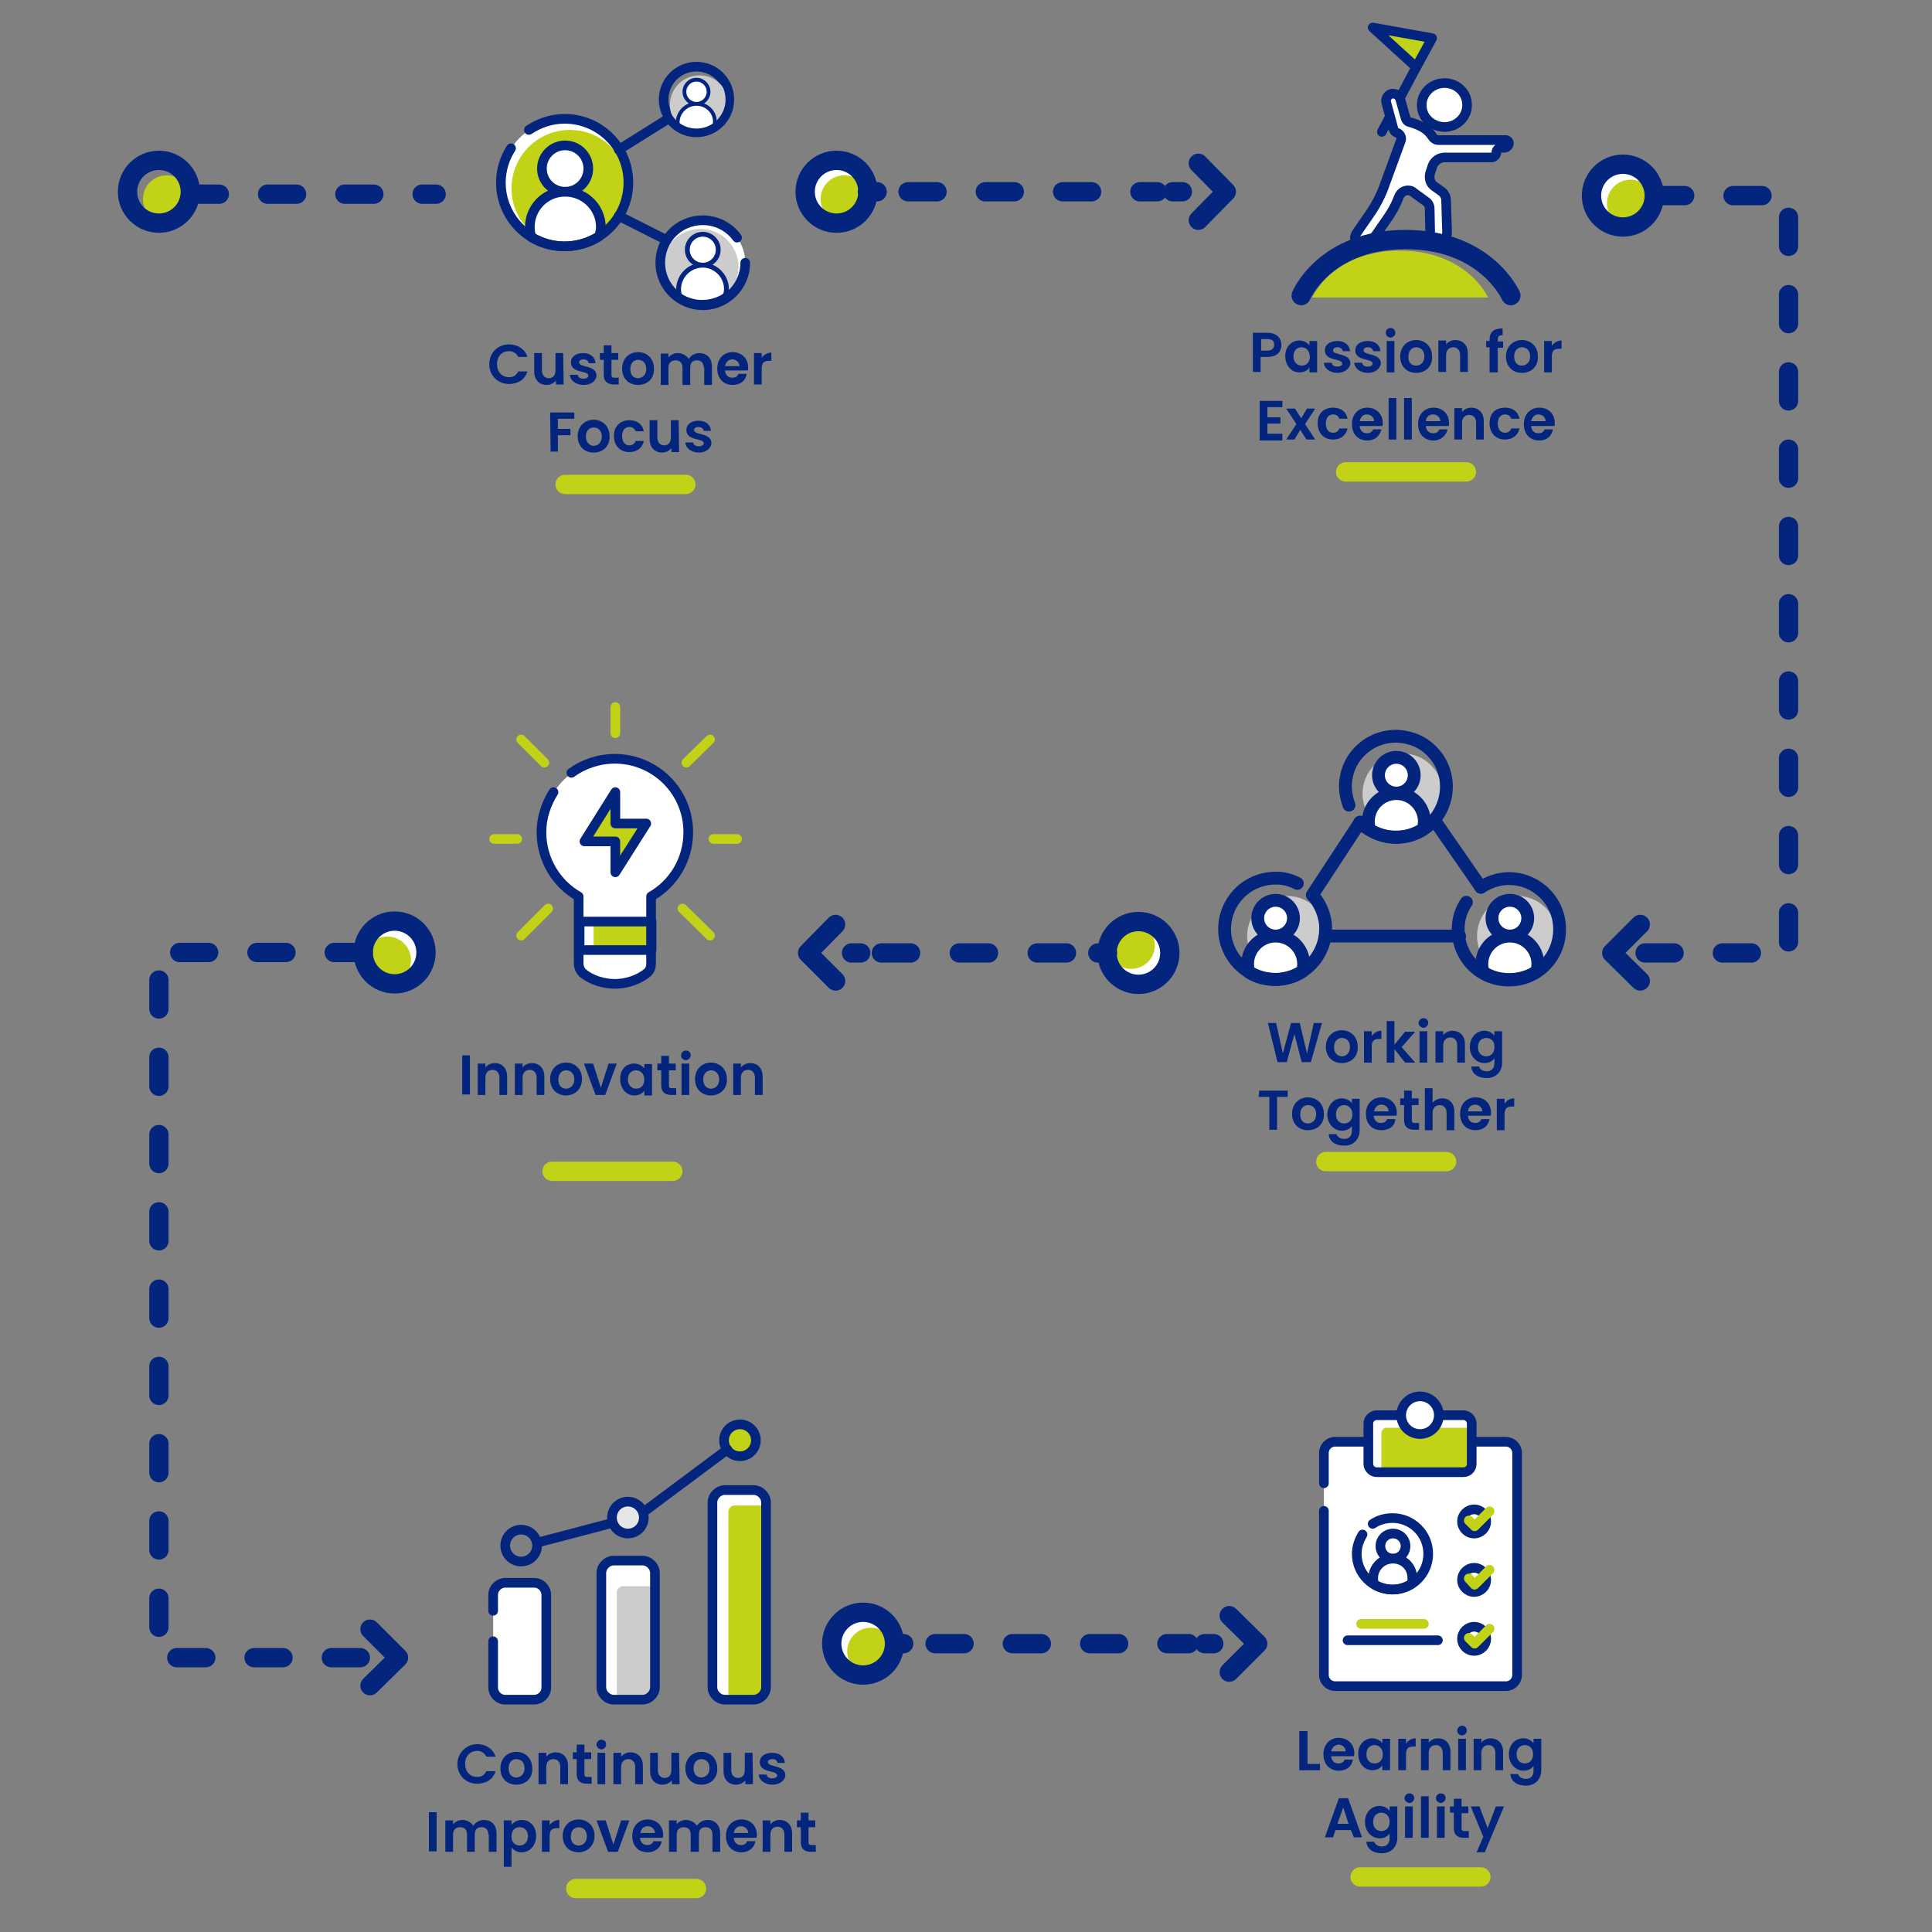 <svg xmlns="http://www.w3.org/2000/svg" xmlns:xlink="http://www.w3.org/1999/xlink" id="Sourcefile" x="0px" y="0px" viewBox="0 0 400 400" style="enable-background:new 0 0 400 400;" xml:space="preserve"><rect x="0" y="0" width="400" height="400" fill="#808080" stroke="none"/><style type="text/css">	.st0{fill:#FFFFFF;}	.st1{fill:#C2D216;}	.st2{fill:#FFFFFF;stroke:#03257E;stroke-width:2;stroke-linecap:round;stroke-linejoin:round;stroke-miterlimit:10;}	.st3{fill:none;stroke:#03257E;stroke-width:2;stroke-linecap:round;stroke-linejoin:round;stroke-miterlimit:10;}	.st4{fill:#CCCCCC;}	.st5{fill:#FFFFFF;stroke:#03257E;stroke-linecap:round;stroke-linejoin:round;stroke-miterlimit:10;}	.st6{fill:#FFFFFF;stroke:#03257E;stroke-width:0.782;stroke-linecap:round;stroke-linejoin:round;stroke-miterlimit:10;}	.st7{fill:none;stroke:#03257E;stroke-width:1.564;stroke-linecap:round;stroke-linejoin:round;stroke-miterlimit:10;}	.st8{fill:none;stroke:#C2D216;stroke-width:4;stroke-linecap:round;stroke-linejoin:round;stroke-miterlimit:10;}	.st9{fill:#03257E;}	.st10{fill:none;stroke:#C2D216;stroke-width:2;stroke-linecap:round;stroke-linejoin:round;stroke-miterlimit:10;}	.st11{fill:#E6E6E6;}	.st12{fill:none;stroke:#03257E;stroke-width:4;stroke-linecap:round;stroke-linejoin:round;stroke-miterlimit:10;}	.st13{fill:none;stroke:#03257E;stroke-width:4;stroke-linecap:round;stroke-linejoin:round;}	.st14{fill:none;stroke:#03257E;stroke-width:4;stroke-linecap:round;stroke-linejoin:round;stroke-dasharray:6,10;}	.st15{fill:none;stroke:#03257E;stroke-width:4;stroke-linecap:round;stroke-linejoin:round;stroke-dasharray:6.051,10.085;}			.st16{fill:none;stroke:#03257E;stroke-width:4;stroke-linecap:round;stroke-linejoin:round;stroke-miterlimit:10;stroke-dasharray:6,10;}	.st17{fill:#FFFFFF;stroke:#03257E;stroke-width:2.656;stroke-linecap:round;stroke-linejoin:round;stroke-miterlimit:10;}	.st18{fill:none;stroke:#03257E;stroke-width:2.656;stroke-linecap:round;stroke-linejoin:round;stroke-miterlimit:10;}	.st19{fill:#C2D216;stroke:#03257E;stroke-width:2;stroke-linecap:round;stroke-linejoin:round;stroke-miterlimit:10;}</style><g>	<circle class="st0" cx="116.9" cy="37.9" r="13.2"></circle>	<circle class="st1" cx="118" cy="39" r="12.1"></circle>	<circle class="st2" cx="117" cy="34.9" r="4.8"></circle>	<path class="st2" d="M117,39.7c-4.1,0-7.3,3.3-7.3,7.3c0,0.7,0.1,1.4,0.3,2.1c2,1.2,4.4,1.9,6.9,1.9c2.6,0,5.2-0.8,7.2-2.1  c0.1-0.6,0.3-1.2,0.3-1.9C124.4,43,121.1,39.7,117,39.7z"></path>	<path class="st3" d="M109.5,26.9c2.1-1.4,4.6-2.3,7.4-2.3c7.3,0,13.2,5.9,13.2,13.2S124.2,51,116.9,51c-7.3,0-13.2-5.9-13.2-13.2  c0-2.6,0.8-5.1,2.1-7.1"></path>	<circle class="st0" cx="145.5" cy="54.4" r="8.8"></circle>	<circle class="st4" cx="145" cy="55.3" r="7.9"></circle>	<circle class="st5" cx="145.5" cy="51.7" r="3.2"></circle>	<path class="st5" d="M145.5,54.9c-2.7,0-5,2.2-5,5c0,0.5,0.1,1,0.2,1.4c1.4,0.8,3,1.3,4.6,1.3c1.8,0,3.5-0.5,4.9-1.5  c0.1-0.4,0.2-0.8,0.2-1.3C150.4,57.2,148.2,54.9,145.5,54.9z"></path>	<path class="st3" d="M154.3,54.4c0,4.8-3.9,8.8-8.8,8.8c-4.8,0-8.8-3.9-8.8-8.8s3.9-8.8,8.8-8.8c2.9,0,5.5,1.4,7.1,3.6"></path>	<line class="st3" x1="138" y1="49.7" x2="128.1" y2="44.7"></line>	<circle class="st3" cx="144.2" cy="20.6" r="6.8"></circle>	<circle class="st4" cx="144.8" cy="21.7" r="6.1"></circle>	<line class="st3" x1="138" y1="24.8" x2="128.1" y2="31"></line>	<circle class="st6" cx="144.2" cy="19" r="2.5"></circle>	<path class="st6" d="M144.2,21.5c-2.1,0-3.9,1.7-3.9,3.9c0,0.4,0.1,0.8,0.2,1.1c1,0.6,2.3,1,3.6,1c1.4,0,2.7-0.4,3.8-1.2  c0.1-0.3,0.1-0.6,0.1-1C148.1,23.2,146.3,21.5,144.2,21.5z"></path>	<circle class="st7" cx="144.2" cy="20.6" r="6.8"></circle></g><line class="st8" x1="117" y1="100.3" x2="142" y2="100.3"></line><g>	<g>		<path class="st9" d="M262.4,73.9h-1.4V77h-1.6v-8.1h3c1.9,0,2.9,1.1,2.9,2.5C265.3,72.7,264.5,73.9,262.4,73.9z M262.4,72.6   c0.9,0,1.4-0.5,1.4-1.2c0-0.8-0.4-1.2-1.4-1.2h-1.3v2.4L262.4,72.6L262.4,72.6z"></path>		<path class="st9" d="M269,70.5c1,0,1.7,0.5,2.1,1v-0.9h1.6v6.5h-1.6v-1c-0.4,0.6-1.1,1-2.1,1c-1.6,0-2.9-1.4-2.9-3.4   C266.1,71.8,267.4,70.5,269,70.5z M269.5,71.9c-0.9,0-1.7,0.6-1.7,1.9c0,1.2,0.8,1.9,1.7,1.9c0.9,0,1.7-0.6,1.7-1.9   C271.1,72.6,270.4,71.9,269.5,71.9z"></path>		<path class="st9" d="M276.9,77.2c-1.6,0-2.8-1-2.8-2.1h1.6c0.1,0.5,0.5,0.8,1.2,0.8c0.6,0,1-0.3,1-0.6c0-1.2-3.6-0.4-3.6-2.8   c0-1.1,1-1.9,2.6-1.9c1.5,0,2.5,0.8,2.6,2.1h-1.5c-0.1-0.5-0.5-0.8-1.1-0.8c-0.6,0-0.9,0.3-0.9,0.6c0,1.2,3.6,0.5,3.6,2.8   C279.4,76.3,278.4,77.2,276.9,77.2z"></path>		<path class="st9" d="M283.2,77.2c-1.6,0-2.8-1-2.8-2.1h1.6c0.1,0.5,0.5,0.8,1.2,0.8c0.6,0,1-0.3,1-0.6c0-1.2-3.6-0.4-3.6-2.8   c0-1.1,1-1.9,2.6-1.9c1.5,0,2.5,0.8,2.6,2.1h-1.5c-0.1-0.5-0.5-0.8-1.1-0.8c-0.6,0-0.9,0.3-0.9,0.6c0,1.2,3.6,0.5,3.6,2.8   C285.7,76.3,284.8,77.2,283.2,77.2z"></path>		<path class="st9" d="M286.9,68.9c0-0.5,0.4-1,1-1c0.6,0,1,0.5,1,1c0,0.5-0.5,1-1,1C287.3,69.9,286.9,69.4,286.9,68.9z M287.1,70.6   h1.6v6.5h-1.6V70.6z"></path>		<path class="st9" d="M293.2,77.2c-1.9,0-3.3-1.3-3.3-3.4s1.5-3.4,3.3-3.4s3.3,1.3,3.3,3.4C296.6,75.9,295.1,77.2,293.2,77.2z    M293.2,75.7c0.8,0,1.7-0.6,1.7-1.9c0-1.3-0.8-1.9-1.7-1.9c-0.8,0-1.6,0.6-1.6,1.9C291.5,75.1,292.3,75.7,293.2,75.7z"></path>		<path class="st9" d="M302.3,73.5c0-1-0.6-1.6-1.4-1.6c-0.9,0-1.5,0.6-1.5,1.6V77h-1.6v-6.5h1.6v0.8c0.4-0.5,1.1-0.9,1.9-0.9   c1.5,0,2.6,1,2.6,2.8V77h-1.6V73.5z"></path>		<path class="st9" d="M308.4,71.9h-0.7v-1.3h0.7v-0.3c0-1.6,0.9-2.3,2.7-2.3v1.4c-0.8,0-1,0.3-1,1v0.3h1.1V72h-1.1v5.1h-1.7   L308.4,71.9L308.4,71.9z"></path>		<path class="st9" d="M315.1,77.2c-1.9,0-3.3-1.3-3.3-3.4s1.5-3.4,3.3-3.4s3.3,1.3,3.3,3.4C318.5,75.9,317,77.2,315.1,77.2z    M315.1,75.7c0.8,0,1.7-0.6,1.7-1.9c0-1.3-0.8-1.9-1.7-1.9c-0.8,0-1.6,0.6-1.6,1.9C313.5,75.1,314.2,75.7,315.1,75.7z"></path>		<path class="st9" d="M321.3,77.1h-1.6v-6.5h1.6v1c0.4-0.6,1.1-1.1,2-1.1v1.7h-0.5c-1,0-1.5,0.4-1.5,1.6L321.3,77.1L321.3,77.1z"></path>		<path class="st9" d="M265.5,84.3h-3.1v2.1h2.7v1.3h-2.7v2.1h3.1v1.4h-4.7v-8.2h4.7V84.3z"></path>		<path class="st9" d="M269.2,89l-1.2,2h-1.7l2.1-3.2l-2.1-3.2h1.8l1.3,2l1.2-2h1.7l-2.1,3.2l2.1,3.2h-1.8L269.2,89z"></path>		<path class="st9" d="M276,84.4c1.6,0,2.7,0.8,3,2.3h-1.7c-0.2-0.5-0.6-0.9-1.3-0.9c-0.9,0-1.5,0.7-1.5,1.9s0.6,1.9,1.5,1.9   c0.6,0,1.1-0.3,1.3-0.9h1.7c-0.3,1.4-1.4,2.3-3,2.3c-1.9,0-3.2-1.3-3.2-3.4S274.2,84.4,276,84.4z"></path>		<path class="st9" d="M283.1,91.2c-1.9,0-3.2-1.3-3.2-3.4s1.4-3.4,3.2-3.4s3.2,1.3,3.2,3.2c0,0.2,0,0.5-0.1,0.6h-4.7   c0.1,1,0.7,1.5,1.5,1.5c0.7,0,1.1-0.3,1.3-0.8h1.7C285.7,90.2,284.7,91.2,283.1,91.2z M281.5,87.2h3c0-0.8-0.7-1.4-1.5-1.4   C282.2,85.8,281.7,86.3,281.5,87.2z"></path>		<path class="st9" d="M287.5,82.4h1.6V91h-1.6V82.4z"></path>		<path class="st9" d="M290.7,82.4h1.6V91h-1.6V82.4z"></path>		<path class="st9" d="M296.8,91.2c-1.9,0-3.2-1.3-3.2-3.4s1.4-3.4,3.2-3.4c1.9,0,3.2,1.3,3.2,3.2c0,0.2,0,0.5-0.1,0.6h-4.7   c0.1,1,0.7,1.5,1.5,1.5c0.7,0,1.1-0.3,1.3-0.8h1.7C299.4,90.2,298.3,91.2,296.8,91.2z M295.2,87.2h3c0-0.8-0.7-1.4-1.5-1.4   C295.9,85.8,295.3,86.3,295.2,87.2z"></path>		<path class="st9" d="M305.6,87.5c0-1-0.6-1.6-1.4-1.6c-0.9,0-1.5,0.6-1.5,1.6V91h-1.6v-6.5h1.6v0.8c0.4-0.5,1.1-0.9,1.9-0.9   c1.5,0,2.6,1,2.6,2.8V91h-1.6V87.5z"></path>		<path class="st9" d="M311.6,84.4c1.6,0,2.7,0.8,3,2.3h-1.7c-0.2-0.5-0.6-0.9-1.3-0.9c-0.9,0-1.5,0.7-1.5,1.9s0.6,1.9,1.5,1.9   c0.6,0,1.1-0.3,1.3-0.9h1.7c-0.3,1.4-1.4,2.3-3,2.3c-1.9,0-3.2-1.3-3.2-3.4S309.7,84.4,311.6,84.4z"></path>		<path class="st9" d="M318.7,91.2c-1.9,0-3.2-1.3-3.2-3.4s1.4-3.4,3.2-3.4c1.9,0,3.2,1.3,3.2,3.2c0,0.2,0,0.5-0.1,0.6H317   c0.1,1,0.7,1.5,1.5,1.5c0.7,0,1.1-0.3,1.3-0.8h1.7C321.3,90.2,320.3,91.2,318.7,91.2z M317,87.2h3c0-0.8-0.7-1.4-1.5-1.4   C317.8,85.8,317.2,86.3,317,87.2z"></path>	</g></g><line class="st8" x1="278.6" y1="97.7" x2="303.6" y2="97.7"></line><g>	<path class="st0" d="M311.8,349.1h-35.4c-1.2,0-2.3-1-2.3-2.3v-46c0-1.2,1-2.3,2.3-2.3h35.4c1.2,0,2.3,1,2.3,2.3v46  C314,348.1,313,349.1,311.8,349.1z"></path>	<path class="st3" d="M274.1,307.1v-6.3c0-1.2,1-2.3,2.3-2.3h35.4c1.2,0,2.3,1,2.3,2.3v46c0,1.2-1,2.3-2.3,2.3h-35.4  c-1.2,0-2.3-1-2.3-2.3v-34"></path>	<circle class="st3" cx="305.2" cy="315" r="2.5"></circle>	<circle class="st3" cx="305.2" cy="327.1" r="2.5"></circle>	<circle class="st3" cx="305.2" cy="339.3" r="2.5"></circle>	<path class="st0" d="M303,304.8h-18c-0.9,0-1.7-0.8-1.7-1.7v-8.4c0-0.9,0.8-1.7,1.7-1.7h18c0.9,0,1.7,0.8,1.7,1.7v8.4  C304.7,304,304,304.8,303,304.8z"></path>	<path class="st1" d="M303.6,304.8h-16.5c-0.6,0-1.1-0.5-1.1-1.1v-7c0-0.6,0.5-1.1,1.1-1.1h16.5c0.6,0,1.1,0.5,1.1,1.1v7  C304.7,304.2,304.2,304.8,303.6,304.8z"></path>	<path class="st3" d="M303,304.8h-18c-0.9,0-1.7-0.8-1.7-1.7v-8.4c0-0.9,0.8-1.7,1.7-1.7h18c0.9,0,1.7,0.8,1.7,1.7v8.4  C304.7,304,304,304.8,303,304.8z"></path>	<circle class="st0" cx="294" cy="293" r="3.9"></circle>	<circle class="st3" cx="294" cy="293" r="3.9"></circle>	<g>		<circle class="st2" cx="288.4" cy="320.1" r="2.6"></circle>		<path class="st2" d="M288.4,322.7c-2.3,0-4.1,1.8-4.1,4.1c0,0.4,0.1,0.8,0.2,1.2c1.1,0.7,2.5,1.1,3.8,1.1c1.5,0,2.8-0.5,4-1.2   c0.1-0.3,0.1-0.7,0.1-1C292.5,324.5,290.7,322.7,288.4,322.7z"></path>		<path class="st3" d="M284.2,315.5c1.2-0.8,2.6-1.2,4.1-1.2c4.1,0,7.4,3.3,7.4,7.4c0,4.1-3.3,7.4-7.4,7.4s-7.4-3.3-7.4-7.4   c0-1.5,0.5-2.8,1.2-4"></path>	</g>	<line class="st3" x1="279" y1="339.6" x2="297.7" y2="339.6"></line>	<line class="st10" x1="281.8" y1="336.2" x2="294.8" y2="336.2"></line>	<polyline class="st10" points="304.1,339.1 305.3,340.3 308.4,337.2  "></polyline>	<polyline class="st10" points="304.1,314.8 305.3,316 308.4,312.9  "></polyline>	<polyline class="st10" points="304.1,326.8 305.3,328.1 308.4,325  "></polyline></g><g>	<g>		<path class="st9" d="M262.5,211.8h1.7l1.4,6.3l1.7-6.3h1.8l1.5,6.3l1.4-6.3h1.7l-2.3,8.1h-1.9l-1.5-5.8l-1.6,5.8h-1.9L262.5,211.8   z"></path>		<path class="st9" d="M277.8,220.1c-1.9,0-3.3-1.3-3.3-3.4s1.5-3.4,3.3-3.4c1.8,0,3.3,1.3,3.3,3.4   C281.2,218.8,279.7,220.1,277.8,220.1z M277.8,218.7c0.8,0,1.7-0.6,1.7-1.9c0-1.3-0.8-1.9-1.7-1.9c-0.8,0-1.6,0.6-1.6,1.9   C276.2,218,276.9,218.7,277.8,218.7z"></path>		<path class="st9" d="M284,220h-1.6v-6.5h1.6v1c0.4-0.6,1.1-1.1,2-1.1v1.7h-0.5c-1,0-1.5,0.4-1.5,1.6V220z"></path>		<path class="st9" d="M287.1,211.4h1.6v4.9l2.2-2.7h2.1l-2.8,3.2l2.8,3.2h-2.1l-2.2-2.8v2.8h-1.6V211.4z"></path>		<path class="st9" d="M293.7,211.8c0-0.5,0.4-1,1-1c0.6,0,1,0.4,1,1c0,0.5-0.5,1-1,1C294.1,212.7,293.7,212.3,293.7,211.8z    M293.9,213.5h1.6v6.5h-1.6V213.5z"></path>		<path class="st9" d="M301.7,216.4c0-1-0.6-1.6-1.4-1.6c-0.9,0-1.5,0.6-1.5,1.6v3.6h-1.6v-6.5h1.6v0.8c0.4-0.5,1.1-0.9,1.9-0.9   c1.5,0,2.6,1,2.6,2.8v3.8h-1.6V216.4z"></path>		<path class="st9" d="M307.3,213.4c1,0,1.7,0.5,2.1,1v-0.9h1.6v6.5c0,1.7-1.1,3.2-3.2,3.2c-1.8,0-3.1-0.9-3.2-2.4h1.6   c0.2,0.6,0.8,1,1.6,1c0.9,0,1.6-0.5,1.6-1.7v-1c-0.4,0.6-1.1,1-2.1,1c-1.6,0-3-1.4-3-3.4C304.4,214.7,305.7,213.4,307.3,213.4z    M307.7,214.9c-0.9,0-1.7,0.6-1.7,1.9s0.8,1.9,1.7,1.9c0.9,0,1.7-0.6,1.7-1.9C309.5,215.5,308.6,214.9,307.7,214.9z"></path>		<path class="st9" d="M260.7,225.8h5.9v1.3h-2.2v6.8h-1.6v-6.8h-2.2L260.7,225.8L260.7,225.8z"></path>		<path class="st9" d="M270.8,234c-1.9,0-3.3-1.3-3.3-3.4s1.5-3.4,3.3-3.4c1.8,0,3.3,1.3,3.3,3.4C274.2,232.7,272.7,234,270.8,234z    M270.8,232.6c0.8,0,1.7-0.6,1.7-1.9s-0.8-1.9-1.7-1.9c-0.8,0-1.6,0.6-1.6,1.9C269.2,232,269.9,232.6,270.8,232.6z"></path>		<path class="st9" d="M277.8,227.4c1,0,1.7,0.5,2.1,1v-0.9h1.6v6.5c0,1.7-1.1,3.2-3.2,3.2c-1.8,0-3.1-0.9-3.2-2.4h1.6   c0.2,0.6,0.8,1,1.6,1c0.9,0,1.6-0.5,1.6-1.7v-1c-0.4,0.6-1.1,1-2.1,1c-1.6,0-3-1.4-3-3.4C274.9,228.7,276.2,227.4,277.8,227.4z    M278.3,228.8c-0.9,0-1.7,0.6-1.7,1.9s0.8,1.9,1.7,1.9c0.9,0,1.7-0.6,1.7-1.9C280,229.5,279.2,228.8,278.3,228.8z"></path>		<path class="st9" d="M286,234c-1.9,0-3.2-1.3-3.2-3.4s1.4-3.4,3.2-3.4s3.2,1.3,3.2,3.2c0,0.2,0,0.4-0.1,0.6h-4.7   c0.1,1,0.7,1.5,1.5,1.5c0.7,0,1.1-0.3,1.3-0.8h1.7C288.8,233.1,287.7,234,286,234z M284.5,230.1h3c0-0.8-0.7-1.4-1.5-1.4   C285.2,228.7,284.6,229.3,284.5,230.1z"></path>		<path class="st9" d="M290.7,228.8h-0.8v-1.4h0.8v-1.6h1.6v1.6h1.4v1.4h-1.4v3.1c0,0.5,0.2,0.6,0.7,0.6h0.8v1.4h-1   c-1.2,0-2.1-0.5-2.1-2V228.8z"></path>		<path class="st9" d="M295,225.3h1.6v3c0.4-0.5,1.2-0.9,2-0.9c1.5,0,2.5,1,2.5,2.8v3.8h-1.6v-3.6c0-1-0.6-1.6-1.4-1.6   c-0.9,0-1.5,0.6-1.5,1.6v3.6H295V225.3z"></path>		<path class="st9" d="M305.5,234c-1.9,0-3.2-1.3-3.2-3.4s1.4-3.4,3.2-3.4c1.9,0,3.2,1.3,3.2,3.2c0,0.2,0,0.4-0.1,0.6h-4.7   c0.1,1,0.7,1.5,1.5,1.5c0.7,0,1.1-0.3,1.3-0.8h1.7C308.1,233.1,307.1,234,305.5,234z M303.9,230.1h3c0-0.8-0.7-1.4-1.5-1.4   C304.6,228.7,304,229.3,303.9,230.1z"></path>		<path class="st9" d="M311.5,234h-1.6v-6.5h1.6v1c0.4-0.6,1.1-1.1,2-1.1v1.7H313c-1,0-1.5,0.4-1.5,1.6V234z"></path>	</g></g><line class="st8" x1="274.5" y1="240.5" x2="299.5" y2="240.5"></line><g>	<g>		<path class="st9" d="M95.7,218.5h1.6v8.1h-1.6V218.5z"></path>		<path class="st9" d="M103.4,223.1c0-1-0.6-1.6-1.4-1.6c-0.9,0-1.5,0.6-1.5,1.6v3.6h-1.6v-6.5h1.6v0.8c0.4-0.5,1.1-0.9,1.9-0.9   c1.5,0,2.6,1,2.6,2.8v3.8h-1.6V223.1z"></path>		<path class="st9" d="M111.1,223.1c0-1-0.6-1.6-1.4-1.6c-0.9,0-1.5,0.6-1.5,1.6v3.6h-1.6v-6.5h1.6v0.8c0.4-0.5,1.1-0.9,1.9-0.9   c1.5,0,2.6,1,2.6,2.8v3.8h-1.6V223.1z"></path>		<path class="st9" d="M117.2,226.8c-1.9,0-3.3-1.3-3.3-3.4s1.5-3.4,3.3-3.4s3.3,1.3,3.3,3.4C120.5,225.4,119.1,226.8,117.2,226.8z    M117.2,225.4c0.8,0,1.7-0.6,1.7-1.9s-0.8-1.9-1.7-1.9c-0.8,0-1.6,0.6-1.6,1.9S116.3,225.4,117.2,225.4z"></path>		<path class="st9" d="M122.8,220.2l1.6,5l1.6-5h1.7l-2.4,6.5h-2l-2.4-6.5H122.8z"></path>		<path class="st9" d="M131.3,220.2c1,0,1.7,0.5,2.1,1v-0.9h1.6v6.5h-1.6v-1c-0.4,0.6-1.1,1-2.1,1c-1.6,0-2.9-1.4-2.9-3.4   C128.4,221.4,129.6,220.2,131.3,220.2z M131.7,221.6c-0.9,0-1.7,0.6-1.7,1.9c0,1.2,0.8,1.9,1.7,1.9c0.9,0,1.7-0.6,1.7-1.9   C133.4,222.3,132.6,221.6,131.7,221.6z"></path>		<path class="st9" d="M136.9,221.6h-0.8v-1.4h0.8v-1.6h1.6v1.6h1.4v1.4h-1.4v3.1c0,0.5,0.2,0.6,0.7,0.6h0.8v1.4h-1   c-1.2,0-2.1-0.5-2.1-2V221.6z"></path>		<path class="st9" d="M141,218.5c0-0.5,0.4-1,1-1c0.6,0,1,0.4,1,1c0,0.5-0.5,1-1,1C141.4,219.4,141,219.1,141,218.5z M141.1,220.2   h1.6v6.5h-1.6V220.2z"></path>		<path class="st9" d="M147.2,226.8c-1.9,0-3.3-1.3-3.3-3.4s1.5-3.4,3.3-3.4s3.3,1.3,3.3,3.4C150.6,225.4,149.1,226.8,147.2,226.8z    M147.2,225.4c0.8,0,1.7-0.6,1.7-1.9s-0.8-1.9-1.7-1.9c-0.8,0-1.6,0.6-1.6,1.9S146.4,225.4,147.2,225.4z"></path>		<path class="st9" d="M156.3,223.1c0-1-0.6-1.6-1.4-1.6c-0.9,0-1.5,0.6-1.5,1.6v3.6h-1.6v-6.5h1.6v0.8c0.4-0.5,1.1-0.9,1.9-0.9   c1.5,0,2.6,1,2.6,2.8v3.8h-1.6V223.1z"></path>	</g></g><line class="st8" x1="114.3" y1="242.5" x2="139.3" y2="242.5"></line><g>	<circle class="st3" cx="107.9" cy="320" r="3.3"></circle>	<path class="st0" d="M102.1,333.5v-3.3c0-1.4,1.2-2.5,2.5-2.5h6c1.4,0,2.5,1.2,2.5,2.5v19.2c0,1.4-1.2,2.5-2.5,2.5h-6  c-1.4,0-2.5-1.2-2.5-2.5v-9.6"></path>	<path class="st3" d="M102.1,333.5v-3.3c0-1.4,1.2-2.5,2.5-2.5h6c1.4,0,2.5,1.2,2.5,2.5v19.2c0,1.4-1.2,2.5-2.5,2.5h-6  c-1.4,0-2.5-1.2-2.5-2.5v-9.6"></path>	<path class="st0" d="M133,351.9h-5.9c-1.4,0-2.6-1.2-2.6-2.6v-23.6c0-1.4,1.2-2.6,2.6-2.6h5.9c1.4,0,2.6,1.2,2.6,2.6v23.6  C135.6,350.7,134.4,351.9,133,351.9z"></path>	<path class="st4" d="M134.3,351.9H129c-0.7,0-1.3-0.6-1.3-1.3v-20.9c0-0.7,0.6-1.3,1.3-1.3h5.3c0.7,0,1.3,0.6,1.3,1.3v20.9  C135.6,351.3,135,351.9,134.3,351.9z"></path>	<path class="st3" d="M133,351.9h-5.9c-1.4,0-2.6-1.2-2.6-2.6v-23.6c0-1.4,1.2-2.6,2.6-2.6h5.9c1.4,0,2.6,1.2,2.6,2.6v23.6  C135.6,350.7,134.4,351.9,133,351.9z"></path>	<circle class="st1" cx="153.2" cy="298.2" r="3.3"></circle>	<circle class="st3" cx="153.2" cy="298.2" r="3.3"></circle>	<path class="st0" d="M156,351.9h-5.9c-1.4,0-2.6-1.2-2.6-2.6v-38.2c0-1.4,1.2-2.6,2.6-2.6h5.9c1.4,0,2.6,1.2,2.6,2.6v38.2  C158.6,350.7,157.4,351.9,156,351.9z"></path>	<path class="st1" d="M157.3,351.9h-5.2c-0.7,0-1.3-0.6-1.3-1.3V313c0-0.7,0.6-1.3,1.3-1.3h5.2c0.7,0,1.3,0.6,1.3,1.3v37.6  C158.6,351.3,158,351.9,157.3,351.9z"></path>	<path class="st3" d="M156,351.9h-5.9c-1.4,0-2.6-1.2-2.6-2.6v-38.2c0-1.4,1.2-2.6,2.6-2.6h5.9c1.4,0,2.6,1.2,2.6,2.6v38.2  C158.6,350.7,157.4,351.9,156,351.9z"></path>	<line class="st3" x1="131.7" y1="314.2" x2="150.6" y2="300.1"></line>	<line class="st3" x1="111.2" y1="319.4" x2="128.7" y2="314.8"></line>	<circle class="st11" cx="130" cy="314.2" r="3.3"></circle>	<circle class="st3" cx="130" cy="314.2" r="3.3"></circle></g><g>	<g>		<path class="st9" d="M270.7,358.4v6.8h2.6v1.3h-4.3v-8.1H270.7z"></path>		<path class="st9" d="M277.2,366.6c-1.9,0-3.2-1.3-3.2-3.4c0-2.1,1.4-3.4,3.2-3.4s3.2,1.3,3.2,3.2c0,0.2,0,0.4-0.1,0.6h-4.7   c0.1,1,0.7,1.5,1.5,1.5c0.7,0,1.1-0.3,1.3-0.8h1.7C279.9,365.7,278.8,366.6,277.2,366.6z M275.6,362.6h3c0-0.8-0.7-1.4-1.5-1.4   C276.3,361.3,275.8,361.8,275.6,362.6z"></path>		<path class="st9" d="M284.1,359.9c1,0,1.7,0.5,2.1,1V360h1.6v6.5h-1.6v-1c-0.4,0.6-1.1,1-2.1,1c-1.6,0-2.9-1.4-2.9-3.4   C281.2,361.2,282.5,359.9,284.1,359.9z M284.6,361.3c-0.9,0-1.7,0.6-1.7,1.9s0.8,1.9,1.7,1.9c0.9,0,1.7-0.6,1.7-1.9   S285.4,361.3,284.6,361.3z"></path>		<path class="st9" d="M291.1,366.5h-1.6V360h1.6v1c0.4-0.6,1.1-1.1,2-1.1v1.7h-0.5c-1,0-1.5,0.4-1.5,1.6V366.5z"></path>		<path class="st9" d="M298.7,362.9c0-1-0.6-1.6-1.4-1.6c-0.9,0-1.5,0.6-1.5,1.6v3.6h-1.6V360h1.6v0.8c0.4-0.5,1.1-0.9,1.9-0.9   c1.5,0,2.6,1,2.6,2.8v3.8h-1.6V362.9z"></path>		<path class="st9" d="M301.7,358.3c0-0.5,0.4-1,1-1c0.6,0,1,0.4,1,1c0,0.5-0.5,1-1,1C302.1,359.3,301.7,358.8,301.7,358.3z    M301.9,360h1.6v6.5h-1.6V360z"></path>		<path class="st9" d="M309.6,362.9c0-1-0.6-1.6-1.4-1.6c-0.9,0-1.5,0.6-1.5,1.6v3.6h-1.6V360h1.6v0.8c0.4-0.5,1.1-0.9,1.9-0.9   c1.5,0,2.6,1,2.6,2.8v3.8h-1.6V362.9z"></path>		<path class="st9" d="M315.4,359.9c1,0,1.7,0.5,2.1,1V360h1.6v6.5c0,1.7-1.1,3.2-3.2,3.2c-1.8,0-3.1-0.9-3.2-2.4h1.6   c0.2,0.6,0.8,1,1.6,1c0.9,0,1.6-0.5,1.6-1.7v-1c-0.4,0.6-1.1,1-2.1,1c-1.6,0-3-1.4-3-3.4C312.4,361.2,313.7,359.9,315.4,359.9z    M315.7,361.3c-0.9,0-1.7,0.6-1.7,1.9s0.8,1.9,1.7,1.9c0.9,0,1.7-0.6,1.7-1.9S316.6,361.3,315.7,361.3z"></path>		<path class="st9" d="M279.7,378.9h-3.2l-0.5,1.5h-1.7l2.9-8.1h1.9l2.9,8.1h-1.7L279.7,378.9z M278.1,374.2l-1.2,3.4h2.3   L278.1,374.2z"></path>		<path class="st9" d="M285.6,373.9c1,0,1.7,0.5,2.1,1v-0.9h1.6v6.5c0,1.7-1.1,3.2-3.2,3.2c-1.8,0-3.1-0.9-3.2-2.4h1.6   c0.2,0.6,0.8,1,1.6,1c0.9,0,1.6-0.5,1.6-1.7v-1c-0.4,0.6-1.1,1-2.1,1c-1.6,0-3-1.4-3-3.4S284,373.9,285.6,373.9z M286,375.3   c-0.9,0-1.7,0.6-1.7,1.9s0.8,1.9,1.7,1.9c0.9,0,1.7-0.6,1.7-1.9S286.9,375.3,286,375.3z"></path>		<path class="st9" d="M290.8,372.3c0-0.5,0.4-1,1-1c0.6,0,1,0.4,1,1c0,0.5-0.5,1-1,1C291.2,373.2,290.8,372.8,290.8,372.3z    M290.9,374h1.6v6.5h-1.6V374z"></path>		<path class="st9" d="M294.2,371.9h1.6v8.6h-1.6V371.9z"></path>		<path class="st9" d="M297.3,372.3c0-0.5,0.4-1,1-1c0.6,0,1,0.4,1,1c0,0.5-0.5,1-1,1C297.7,373.2,297.3,372.8,297.3,372.3z    M297.5,374h1.6v6.5h-1.6V374z"></path>		<path class="st9" d="M301,375.3h-0.8V374h0.8v-1.6h1.6v1.6h1.4v1.4h-1.4v3.1c0,0.5,0.2,0.6,0.7,0.6h0.8v1.4h-1   c-1.2,0-2.1-0.5-2.1-2V375.3z"></path>		<path class="st9" d="M309.7,374h1.7l-4,9.5h-1.7l1.4-3.2l-2.6-6.3h1.8l1.7,4.5L309.7,374z"></path>	</g></g><line class="st8" x1="281.6" y1="388.6" x2="306.6" y2="388.6"></line><g>	<g>		<circle class="st0" cx="173.2" cy="39.7" r="6.5"></circle>		<circle class="st1" cx="174.8" cy="41.2" r="4.9"></circle>		<circle class="st12" cx="173.2" cy="39.7" r="6.5"></circle>	</g>	<g>		<g>			<line class="st13" x1="179.6" y1="39.7" x2="181.6" y2="39.7"></line>			<line class="st14" x1="188" y1="39.7" x2="239.6" y2="39.7"></line>			<line class="st13" x1="242.8" y1="39.7" x2="244.8" y2="39.7"></line>		</g>	</g>	<polyline class="st12" points="248.1,33.8 253.9,39.7 248.1,45.6  "></polyline></g><g>	<g>		<circle class="st0" cx="235.7" cy="197.3" r="6.5"></circle>		<circle class="st1" cx="234.2" cy="195.7" r="4.9"></circle>		<circle class="st12" cx="235.7" cy="197.3" r="6.5"></circle>	</g>	<g>		<g>			<line class="st13" x1="229.3" y1="197.3" x2="227.3" y2="197.3"></line>			<line class="st15" x1="220.8" y1="197.3" x2="181.4" y2="197.3"></line>			<line class="st13" x1="178.2" y1="197.3" x2="176.3" y2="197.3"></line>		</g>	</g>	<polyline class="st12" points="173,203.1 167.2,197.3 173,191.4  "></polyline></g><g>	<g>		<circle class="st0" cx="178.7" cy="340.3" r="6.5"></circle>		<circle class="st1" cx="180.3" cy="341.9" r="4.9"></circle>		<circle class="st12" cx="178.7" cy="340.3" r="6.5"></circle>	</g>	<g>		<g>			<line class="st13" x1="185.2" y1="340.3" x2="187.1" y2="340.3"></line>			<line class="st14" x1="193.6" y1="340.3" x2="246.1" y2="340.3"></line>			<line class="st13" x1="249.4" y1="340.3" x2="251.3" y2="340.3"></line>		</g>	</g>	<polyline class="st12" points="254.5,334.5 260.4,340.3 254.5,346.2  "></polyline></g><g>	<g>		<circle class="st0" cx="336" cy="40.5" r="6.5"></circle>		<circle class="st1" cx="337.6" cy="42.1" r="4.9"></circle>		<circle class="st12" cx="336" cy="40.5" r="6.5"></circle>	</g>	<polyline class="st16" points="340.6,197.3 370.3,197.3 370.3,40.5 342.5,40.5  "></polyline>	<polyline class="st12" points="339.6,203.1 333.7,197.3 339.6,191.4  "></polyline></g><g>	<g>		<circle class="st0" cx="81.7" cy="197.2" r="6.5"></circle>		<circle class="st1" cx="80.2" cy="198.8" r="4.9"></circle>		<circle class="st12" cx="81.7" cy="197.2" r="6.5"></circle>	</g>	<polyline class="st16" points="75.2,197.2 32.9,197.2 32.9,343.2 75.7,343.2  "></polyline>	<polyline class="st12" points="76.6,337.3 82.5,343.2 76.6,349  "></polyline></g><g>	<g>		<path class="st9" d="M105.4,71.3c1.8,0,3.3,1,3.8,2.6h-1.9c-0.4-0.8-1.1-1.2-1.9-1.2c-1.4,0-2.5,1-2.5,2.7c0,1.6,1,2.7,2.5,2.7   c0.9,0,1.5-0.4,1.9-1.2h1.9c-0.5,1.7-2,2.6-3.8,2.6c-2.3,0-4.1-1.7-4.1-4.1S103.1,71.3,105.4,71.3z"></path>		<path class="st9" d="M116.7,79.6h-1.6v-0.8c-0.4,0.5-1.1,0.9-1.9,0.9c-1.5,0-2.6-1-2.6-2.8v-3.8h1.6v3.6c0,1,0.6,1.6,1.4,1.6   c0.9,0,1.4-0.6,1.4-1.6v-3.6h1.6L116.7,79.6L116.7,79.6z"></path>		<path class="st9" d="M120.8,79.7c-1.6,0-2.8-1-2.8-2.1h1.6c0.1,0.5,0.5,0.8,1.2,0.8s1-0.3,1-0.6c0-1.2-3.6-0.4-3.6-2.8   c0-1.1,1-1.9,2.5-1.9c1.5,0,2.5,0.8,2.6,2.1h-1.4c-0.1-0.5-0.5-0.8-1.1-0.8c-0.6,0-0.9,0.3-0.9,0.6c0,1.2,3.6,0.5,3.6,2.8   C123.4,78.9,122.4,79.7,120.8,79.7z"></path>		<path class="st9" d="M125,74.5h-0.8v-1.4h0.8v-1.6h1.6v1.6h1.4v1.4h-1.4v3.1c0,0.5,0.2,0.6,0.7,0.6h0.8v1.4h-1   c-1.2,0-2.1-0.5-2.1-2V74.5z"></path>		<path class="st9" d="M132.1,79.7c-1.9,0-3.3-1.3-3.3-3.4c0-2.1,1.5-3.4,3.3-3.4s3.3,1.3,3.3,3.4C135.5,78.4,134,79.7,132.1,79.7z    M132.1,78.3c0.8,0,1.7-0.6,1.7-1.9c0-1.3-0.8-1.9-1.7-1.9c-0.8,0-1.6,0.6-1.6,1.9C130.5,77.7,131.2,78.3,132.1,78.3z"></path>		<path class="st9" d="M145.7,76.1c0-1-0.6-1.5-1.4-1.5c-0.9,0-1.4,0.5-1.4,1.5v3.6h-1.6v-3.6c0-1-0.6-1.5-1.4-1.5   c-0.9,0-1.5,0.5-1.5,1.5v3.6h-1.6v-6.5h1.6v0.8c0.4-0.5,1.1-0.9,1.9-0.9c1,0,1.8,0.5,2.3,1.2c0.4-0.7,1.3-1.2,2.2-1.2   c1.5,0,2.6,1,2.6,2.8v3.8h-1.6V76.1z"></path>		<path class="st9" d="M151.7,79.7c-1.9,0-3.2-1.3-3.2-3.4c0-2.1,1.4-3.4,3.2-3.4s3.2,1.3,3.2,3.2c0,0.2,0,0.4-0.1,0.6h-4.7   c0.1,1,0.7,1.5,1.5,1.5c0.7,0,1.1-0.3,1.3-0.8h1.7C154.4,78.8,153.3,79.7,151.7,79.7z M150.1,75.8h3c0-0.8-0.7-1.4-1.5-1.4   C150.9,74.4,150.3,74.9,150.1,75.8z"></path>		<path class="st9" d="M157.7,79.6h-1.6v-6.5h1.6v1c0.4-0.6,1.1-1.1,2-1.1v1.7h-0.5c-1,0-1.5,0.4-1.5,1.6V79.6z"></path>		<path class="st9" d="M113.9,85.4h5v1.3h-3.4v2.1h2.6v1.3h-2.6v3.4H114L113.9,85.4L113.9,85.4z"></path>		<path class="st9" d="M122.9,93.7c-1.9,0-3.3-1.3-3.3-3.4c0-2.1,1.5-3.4,3.3-3.4c1.8,0,3.3,1.3,3.3,3.4   C126.3,92.4,124.8,93.7,122.9,93.7z M122.9,92.3c0.8,0,1.7-0.6,1.7-1.9c0-1.3-0.8-1.9-1.7-1.9c-0.8,0-1.6,0.6-1.6,1.9   C121.3,91.6,122.1,92.3,122.9,92.3z"></path>		<path class="st9" d="M130.3,87c1.6,0,2.7,0.8,3,2.3h-1.7c-0.2-0.5-0.6-0.9-1.3-0.9c-0.9,0-1.5,0.7-1.5,1.9c0,1.2,0.6,1.9,1.5,1.9   c0.6,0,1.1-0.3,1.3-0.9h1.7c-0.3,1.4-1.4,2.3-3,2.3c-1.9,0-3.2-1.3-3.2-3.4C127.1,88.3,128.4,87,130.3,87z"></path>		<path class="st9" d="M140.6,93.6H139v-0.8c-0.4,0.5-1.1,0.9-1.9,0.9c-1.5,0-2.6-1-2.6-2.8V87h1.6v3.6c0,1,0.6,1.6,1.4,1.6   c0.9,0,1.4-0.6,1.4-1.6V87h1.6L140.6,93.6L140.6,93.6z"></path>		<path class="st9" d="M144.7,93.7c-1.6,0-2.8-1-2.8-2.1h1.6c0.1,0.5,0.5,0.8,1.2,0.8c0.6,0,1-0.3,1-0.6c0-1.2-3.6-0.4-3.6-2.8   c0-1.1,1-1.9,2.5-1.9c1.5,0,2.5,0.8,2.6,2.1h-1.5c-0.1-0.5-0.5-0.8-1.1-0.8c-0.6,0-0.9,0.3-0.9,0.6c0,1.2,3.6,0.5,3.6,2.8   C147.2,92.8,146.2,93.7,144.7,93.7z"></path>	</g></g><g>	<g>		<circle class="st4" cx="290.4" cy="164.3" r="8.3"></circle>		<circle class="st4" cx="314.1" cy="193.8" r="8.3"></circle>		<circle class="st4" cx="266.5" cy="193.8" r="8.3"></circle>		<g>			<circle class="st17" cx="289.1" cy="160.5" r="3.7"></circle>			<path class="st17" d="M289.1,164.3c-3.2,0-5.8,2.6-5.8,5.8c0,0.6,0.1,1.2,0.3,1.7c1.6,1,3.4,1.5,5.4,1.5c2.1,0,4.1-0.6,5.7-1.7    c0.1-0.5,0.2-1,0.2-1.5C294.9,166.9,292.3,164.3,289.1,164.3z"></path>			<path class="st18" d="M279.3,166.7c-0.7-1.9-1-4-0.5-6.1c1.2-5.6,6.8-9.2,12.5-7.9c5.6,1.2,9.2,6.8,7.9,12.5s-6.8,9.2-12.5,7.9    c-2-0.5-3.8-1.5-5.2-2.8"></path>		</g>	</g>	<g>		<g>			<circle class="st17" cx="312.6" cy="190.1" r="3.7"></circle>			<path class="st17" d="M312.6,193.8c-3.2,0-5.8,2.6-5.8,5.8c0,0.6,0.1,1.2,0.3,1.7c1.6,1,3.4,1.5,5.4,1.5c2.1,0,4.1-0.6,5.7-1.7    c0.1-0.5,0.2-1,0.2-1.5C318.4,196.4,315.8,193.8,312.6,193.8z"></path>			<path class="st18" d="M306.6,183.7c1.7-1.1,3.7-1.8,5.8-1.8c5.7,0,10.5,4.6,10.5,10.5c0,5.8-4.6,10.5-10.5,10.5    s-10.5-4.6-10.5-10.5c0-2.1,0.6-4,1.7-5.6"></path>		</g>	</g>	<g>		<g>			<circle class="st17" cx="264.1" cy="190.1" r="3.7"></circle>			<path class="st17" d="M264.1,193.8c-3.2,0-5.8,2.6-5.8,5.8c0,0.6,0.1,1.2,0.3,1.7c1.6,1,3.4,1.5,5.4,1.5c2.1,0,4.1-0.6,5.7-1.7    c0.1-0.5,0.2-1,0.2-1.5C269.9,196.4,267.3,193.8,264.1,193.8z"></path>			<path class="st18" d="M271.9,185.5c1.3,1.5,2.2,3.4,2.5,5.6c0.6,5.7-3.4,10.9-9.2,11.6c-5.7,0.6-10.9-3.4-11.6-9.2    c-0.6-5.7,3.4-10.9,9.2-11.6c2.1-0.3,4.1,0.1,5.8,1"></path>		</g>	</g>	<line class="st18" x1="281.6" y1="170.2" x2="271.7" y2="185.3"></line>	<line class="st18" x1="296.9" y1="169.7" x2="306.6" y2="183.7"></line>	<line class="st18" x1="302.2" y1="193.8" x2="274.4" y2="193.8"></line></g><g>	<g>		<path class="st9" d="M98.8,361.1c1.8,0,3.3,1,3.8,2.6h-1.9c-0.4-0.8-1.1-1.2-1.9-1.2c-1.4,0-2.5,1-2.5,2.7c0,1.6,1,2.7,2.5,2.7   c0.9,0,1.5-0.4,1.9-1.2h1.9c-0.5,1.7-2,2.6-3.8,2.6c-2.3,0-4.1-1.7-4.1-4.1C94.7,363,96.5,361.1,98.8,361.1z"></path>		<path class="st9" d="M106.9,369.5c-1.9,0-3.3-1.3-3.3-3.4s1.5-3.4,3.3-3.4c1.8,0,3.3,1.3,3.3,3.4   C110.3,368.2,108.8,369.5,106.9,369.5z M106.9,368c0.8,0,1.7-0.6,1.7-1.9s-0.8-1.9-1.7-1.9c-0.8,0-1.6,0.6-1.6,1.9   S106,368,106.9,368z"></path>		<path class="st9" d="M116,365.8c0-1-0.6-1.6-1.4-1.6c-0.9,0-1.5,0.6-1.5,1.6v3.6h-1.6v-6.5h1.6v0.8c0.4-0.5,1.1-0.9,1.9-0.9   c1.5,0,2.6,1,2.6,2.8v3.8H116V365.8z"></path>		<path class="st9" d="M119.4,364.2h-0.8v-1.4h0.8v-1.6h1.6v1.6h1.4v1.4h-1.4v3.1c0,0.5,0.2,0.6,0.7,0.6h0.8v1.4h-1   c-1.2,0-2.1-0.5-2.1-2V364.2z"></path>		<path class="st9" d="M123.5,361.2c0-0.5,0.4-1,1-1c0.6,0,1,0.4,1,1c0,0.5-0.5,1-1,1C124,362.2,123.5,361.7,123.5,361.2z    M123.7,362.9h1.6v6.5h-1.6V362.9z"></path>		<path class="st9" d="M131.5,365.8c0-1-0.6-1.6-1.4-1.6c-0.9,0-1.5,0.6-1.5,1.6v3.6h-1.6v-6.5h1.6v0.8c0.4-0.5,1.1-0.9,1.9-0.9   c1.5,0,2.6,1,2.6,2.8v3.8h-1.6V365.8z"></path>		<path class="st9" d="M140.7,369.4h-1.6v-0.8c-0.4,0.5-1.1,0.9-1.9,0.9c-1.5,0-2.6-1-2.6-2.8v-3.8h1.6v3.6c0,1,0.6,1.6,1.4,1.6   c0.9,0,1.4-0.6,1.4-1.6v-3.6h1.6L140.7,369.4L140.7,369.4z"></path>		<path class="st9" d="M145.2,369.5c-1.9,0-3.3-1.3-3.3-3.4s1.5-3.4,3.3-3.4s3.3,1.3,3.3,3.4C148.6,368.2,147.1,369.5,145.2,369.5z    M145.2,368c0.8,0,1.7-0.6,1.7-1.9s-0.8-1.9-1.7-1.9c-0.8,0-1.6,0.6-1.6,1.9S144.3,368,145.2,368z"></path>		<path class="st9" d="M155.9,369.4h-1.6v-0.8c-0.4,0.5-1.1,0.9-1.9,0.9c-1.5,0-2.6-1-2.6-2.8v-3.8h1.6v3.6c0,1,0.6,1.6,1.4,1.6   c0.9,0,1.4-0.6,1.4-1.6v-3.6h1.6L155.9,369.4L155.9,369.4z"></path>		<path class="st9" d="M159.9,369.5c-1.6,0-2.8-1-2.8-2.1h1.6c0.1,0.5,0.5,0.8,1.2,0.8c0.6,0,1-0.3,1-0.6c0-1.2-3.6-0.4-3.6-2.8   c0-1.1,1-1.9,2.6-1.9c1.5,0,2.5,0.8,2.6,2.1h-1.5c-0.1-0.5-0.5-0.8-1.1-0.8c-0.6,0-0.9,0.3-0.9,0.6c0,1.2,3.6,0.5,3.6,2.8   C162.5,368.6,161.5,369.5,159.9,369.5z"></path>		<path class="st9" d="M88.8,375.2h1.6v8.1h-1.6V375.2z"></path>		<path class="st9" d="M101.1,379.8c0-1-0.6-1.5-1.4-1.5c-0.9,0-1.4,0.5-1.4,1.5v3.6h-1.6v-3.6c0-1-0.6-1.5-1.4-1.5   c-0.9,0-1.5,0.5-1.5,1.5v3.6h-1.6v-6.5h1.6v0.8c0.4-0.5,1.1-0.9,1.9-0.9c1,0,1.8,0.5,2.3,1.2c0.4-0.7,1.3-1.2,2.2-1.2   c1.5,0,2.6,1,2.6,2.8v3.8h-1.6V379.8z"></path>		<path class="st9" d="M108,376.8c1.7,0,3,1.3,3,3.3c0,2-1.3,3.4-3,3.4c-1,0-1.7-0.5-2.1-1v4h-1.6v-9.6h1.6v0.9   C106.3,377.3,107.1,376.8,108,376.8z M107.6,378.3c-0.9,0-1.7,0.6-1.7,1.9s0.8,1.9,1.7,1.9c0.9,0,1.7-0.7,1.7-1.9   C109.3,378.9,108.5,378.3,107.6,378.3z"></path>		<path class="st9" d="M113.8,383.4h-1.6v-6.5h1.6v1c0.4-0.6,1.1-1.1,2-1.1v1.7h-0.5c-1,0-1.5,0.4-1.5,1.6L113.8,383.4L113.8,383.4z   "></path>		<path class="st9" d="M119.8,383.5c-1.9,0-3.3-1.3-3.3-3.4c0-2.1,1.5-3.4,3.3-3.4c1.8,0,3.3,1.3,3.3,3.4   C123.1,382.1,121.6,383.5,119.8,383.5z M119.8,382.1c0.8,0,1.7-0.6,1.7-1.9c0-1.3-0.8-1.9-1.7-1.9c-0.8,0-1.6,0.6-1.6,1.9   C118.1,381.4,118.9,382.1,119.8,382.1z"></path>		<path class="st9" d="M125.4,376.9l1.6,5l1.6-5h1.7l-2.4,6.5h-2l-2.4-6.5H125.4z"></path>		<path class="st9" d="M134.1,383.5c-1.9,0-3.2-1.3-3.2-3.4c0-2.1,1.4-3.4,3.2-3.4s3.2,1.3,3.2,3.2c0,0.2,0,0.4-0.1,0.6h-4.7   c0.1,1,0.7,1.5,1.5,1.5c0.7,0,1.1-0.3,1.3-0.8h1.7C136.8,382.5,135.7,383.5,134.1,383.5z M132.6,379.5h3c0-0.8-0.7-1.4-1.5-1.4   C133.3,378.1,132.7,378.6,132.6,379.5z"></path>		<path class="st9" d="M147.5,379.8c0-1-0.6-1.5-1.4-1.5c-0.9,0-1.4,0.5-1.4,1.5v3.6H143v-3.6c0-1-0.6-1.5-1.4-1.5   c-0.9,0-1.5,0.5-1.5,1.5v3.6h-1.6v-6.5h1.6v0.8c0.4-0.5,1.1-0.9,1.9-0.9c1,0,1.8,0.5,2.3,1.2c0.4-0.7,1.3-1.2,2.2-1.2   c1.5,0,2.6,1,2.6,2.8v3.8h-1.6V379.8z"></path>		<path class="st9" d="M153.5,383.5c-1.9,0-3.2-1.3-3.2-3.4c0-2.1,1.4-3.4,3.2-3.4c1.9,0,3.2,1.3,3.2,3.2c0,0.2,0,0.4-0.1,0.6h-4.7   c0.1,1,0.7,1.5,1.5,1.5c0.7,0,1.1-0.3,1.3-0.8h1.7C156.2,382.5,155.1,383.5,153.5,383.5z M151.9,379.5h3c0-0.8-0.7-1.4-1.5-1.4   C152.6,378.1,152.1,378.6,151.9,379.5z"></path>		<path class="st9" d="M162.4,379.8c0-1-0.6-1.6-1.4-1.6c-0.9,0-1.5,0.6-1.5,1.6v3.6h-1.6v-6.5h1.6v0.8c0.4-0.5,1.1-0.9,1.9-0.9   c1.5,0,2.6,1,2.6,2.8v3.8h-1.6V379.8z"></path>		<path class="st9" d="M165.8,378.3H165v-1.4h0.8v-1.6h1.6v1.6h1.4v1.4h-1.4v3.1c0,0.5,0.2,0.6,0.7,0.6h0.8v1.4h-1   c-1.2,0-2.1-0.5-2.1-2V378.3z"></path>	</g></g><line class="st8" x1="119.2" y1="391" x2="144.2" y2="391"></line><g>	<line class="st10" x1="141.3" y1="188.1" x2="147" y2="193.7"></line>	<line class="st10" x1="142.1" y1="157.9" x2="147" y2="153.1"></line>	<line class="st10" x1="147.7" y1="173.7" x2="152.6" y2="173.7"></line>	<path class="st0" d="M127.4,157.1c-8.4,0-15.2,6.8-15.2,15.2c0,5.7,3.1,10.7,7.7,13.3v13.7c0,0.8,0.3,1.5,0.8,2  c1.7,1.5,4.4,2.3,6.7,2.3c2.3,0,4.9-0.8,6.7-2.3c0.6-0.5,0.8-1.2,0.8-2v-13.8c4.6-2.6,7.7-7.6,7.7-13.3  C142.7,163.9,135.9,157.1,127.4,157.1z"></path>	<polygon class="st1" points="128.9,190.8 122.9,190.8 122.9,196.7 128.9,196.7 134.9,196.7 134.9,190.8  "></polygon>	<path class="st3" d="M114.6,164c-1.5,2.4-2.5,5.2-2.5,8.3c0,5.7,3.1,10.7,7.7,13.3v13.8c0,0.8,0.3,1.5,0.8,2  c1.7,1.5,4.4,2.3,6.7,2.3s4.9-0.8,6.7-2.3c0.6-0.5,0.8-1.2,0.8-2v-13.8c4.6-2.6,7.7-7.6,7.7-13.3c0-8.4-6.8-15.2-15.2-15.2  c-3.4,0-6.5,1.1-9,2.9"></path>	<polygon class="st3" points="127.4,190.8 120,190.8 120,196.7 127.4,196.7 134.9,196.7 134.9,190.8  "></polygon>	<line class="st10" x1="113.5" y1="188.1" x2="107.9" y2="193.7"></line>	<line class="st10" x1="112.7" y1="157.9" x2="107.9" y2="153.1"></line>	<line class="st10" x1="107.1" y1="173.7" x2="102.3" y2="173.7"></line>	<line class="st10" x1="127.4" y1="151.8" x2="127.4" y2="146.4"></line>	<polygon class="st1" points="133.8,170.5 127.4,170.5 127.4,164 121,174.2 127.4,174.2 127.4,180.6  "></polygon>	<polygon class="st3" points="133.8,170.5 127.4,170.5 127.4,164 121,174.2 127.4,174.2 127.4,180.6  "></polygon></g><g>	<path class="st1" d="M271.7,61.6c0,0,4.1-9.7,18.1-9.7c14,0,18.3,9.7,18.3,9.7"></path>	<g>		<g>			<g>				<g>					<path class="st2" d="M299.2,26.3c2.8-0.1,4.9-2.5,4.5-5.2c-0.3-2.3-2.4-4-4.8-3.9c-2.8,0.1-4.9,2.5-4.5,5.2      C294.7,24.7,296.8,26.3,299.2,26.3z"></path>				</g>			</g>			<line class="st3" x1="286.1" y1="27.3" x2="296.2" y2="8.3"></line>			<polygon class="st19" points="296.5,7.9 284.2,5.7 293.2,13.9    "></polygon>			<path class="st2" d="M297.8,29c-0.5,0-1-0.3-1.3-0.8c-1.2-1.9-3.5-2.6-4.6-2.9c-0.5-0.1-0.8-0.5-0.9-0.9l-1.1-3.9    c-0.2-0.7-0.9-1.2-1.7-1.1c-0.8,0.1-1.4,1-1.2,1.8l1.5,5.5c0.1,0.4,0.4,0.7,0.8,0.8l0,0c0.6,0.3,1,1,0.7,1.7l-3.7,10.1    c-0.6,1.5-1.4,3-2.3,4.4l-3.1,4.5c-0.6,0.8-0.5,1.9,0.4,2.5c0.3,0.3,0.7,0.3,1,0.3c0.6,0,1.1-0.3,1.5-0.8l3.6-5.2    c0.8-1.2,1.5-2.4,2-3.7l0.3-0.7c0.4-0.9,1.4-1.4,2.4-1.1l0,0c0.2,0.1,0.3,0.1,0.5,0.3l2.6,1.9c0.5,0.3,0.8,0.9,0.8,1.5l0.1,5    c0,1,0.8,1.7,1.7,1.7c0,0,0,0,0.1,0c0.6,0,1.7-0.4,1.7-1.8l-0.2-6.6c0-0.8-0.4-1.5-1-1.9l-1.4-1c-0.9-0.6-1.2-1.7-0.9-2.8    c0,0,0.3-0.8,0.5-1.5c0.4-1,1.4-1.7,2.5-1.7h9.7c0.5,0,1-0.5,1-1l0,0c0-0.6,0.5-1,1-1h0.6c0.6,0,1-0.5,1-1l0,0    c0-0.3-0.3-0.6-0.6-0.6H297.8z"></path>		</g>		<path class="st12" d="M269.4,61.2c0,0,4.8-11.6,21.6-11.6c16.7,0,21.8,11.6,21.8,11.6"></path>	</g></g><g>	<g>		<line class="st16" x1="39.4" y1="40.2" x2="90.3" y2="40.2"></line>	</g>	<circle class="st1" cx="34.5" cy="41.2" r="4.9"></circle>	<circle class="st12" cx="32.9" cy="39.7" r="6.5"></circle></g></svg>